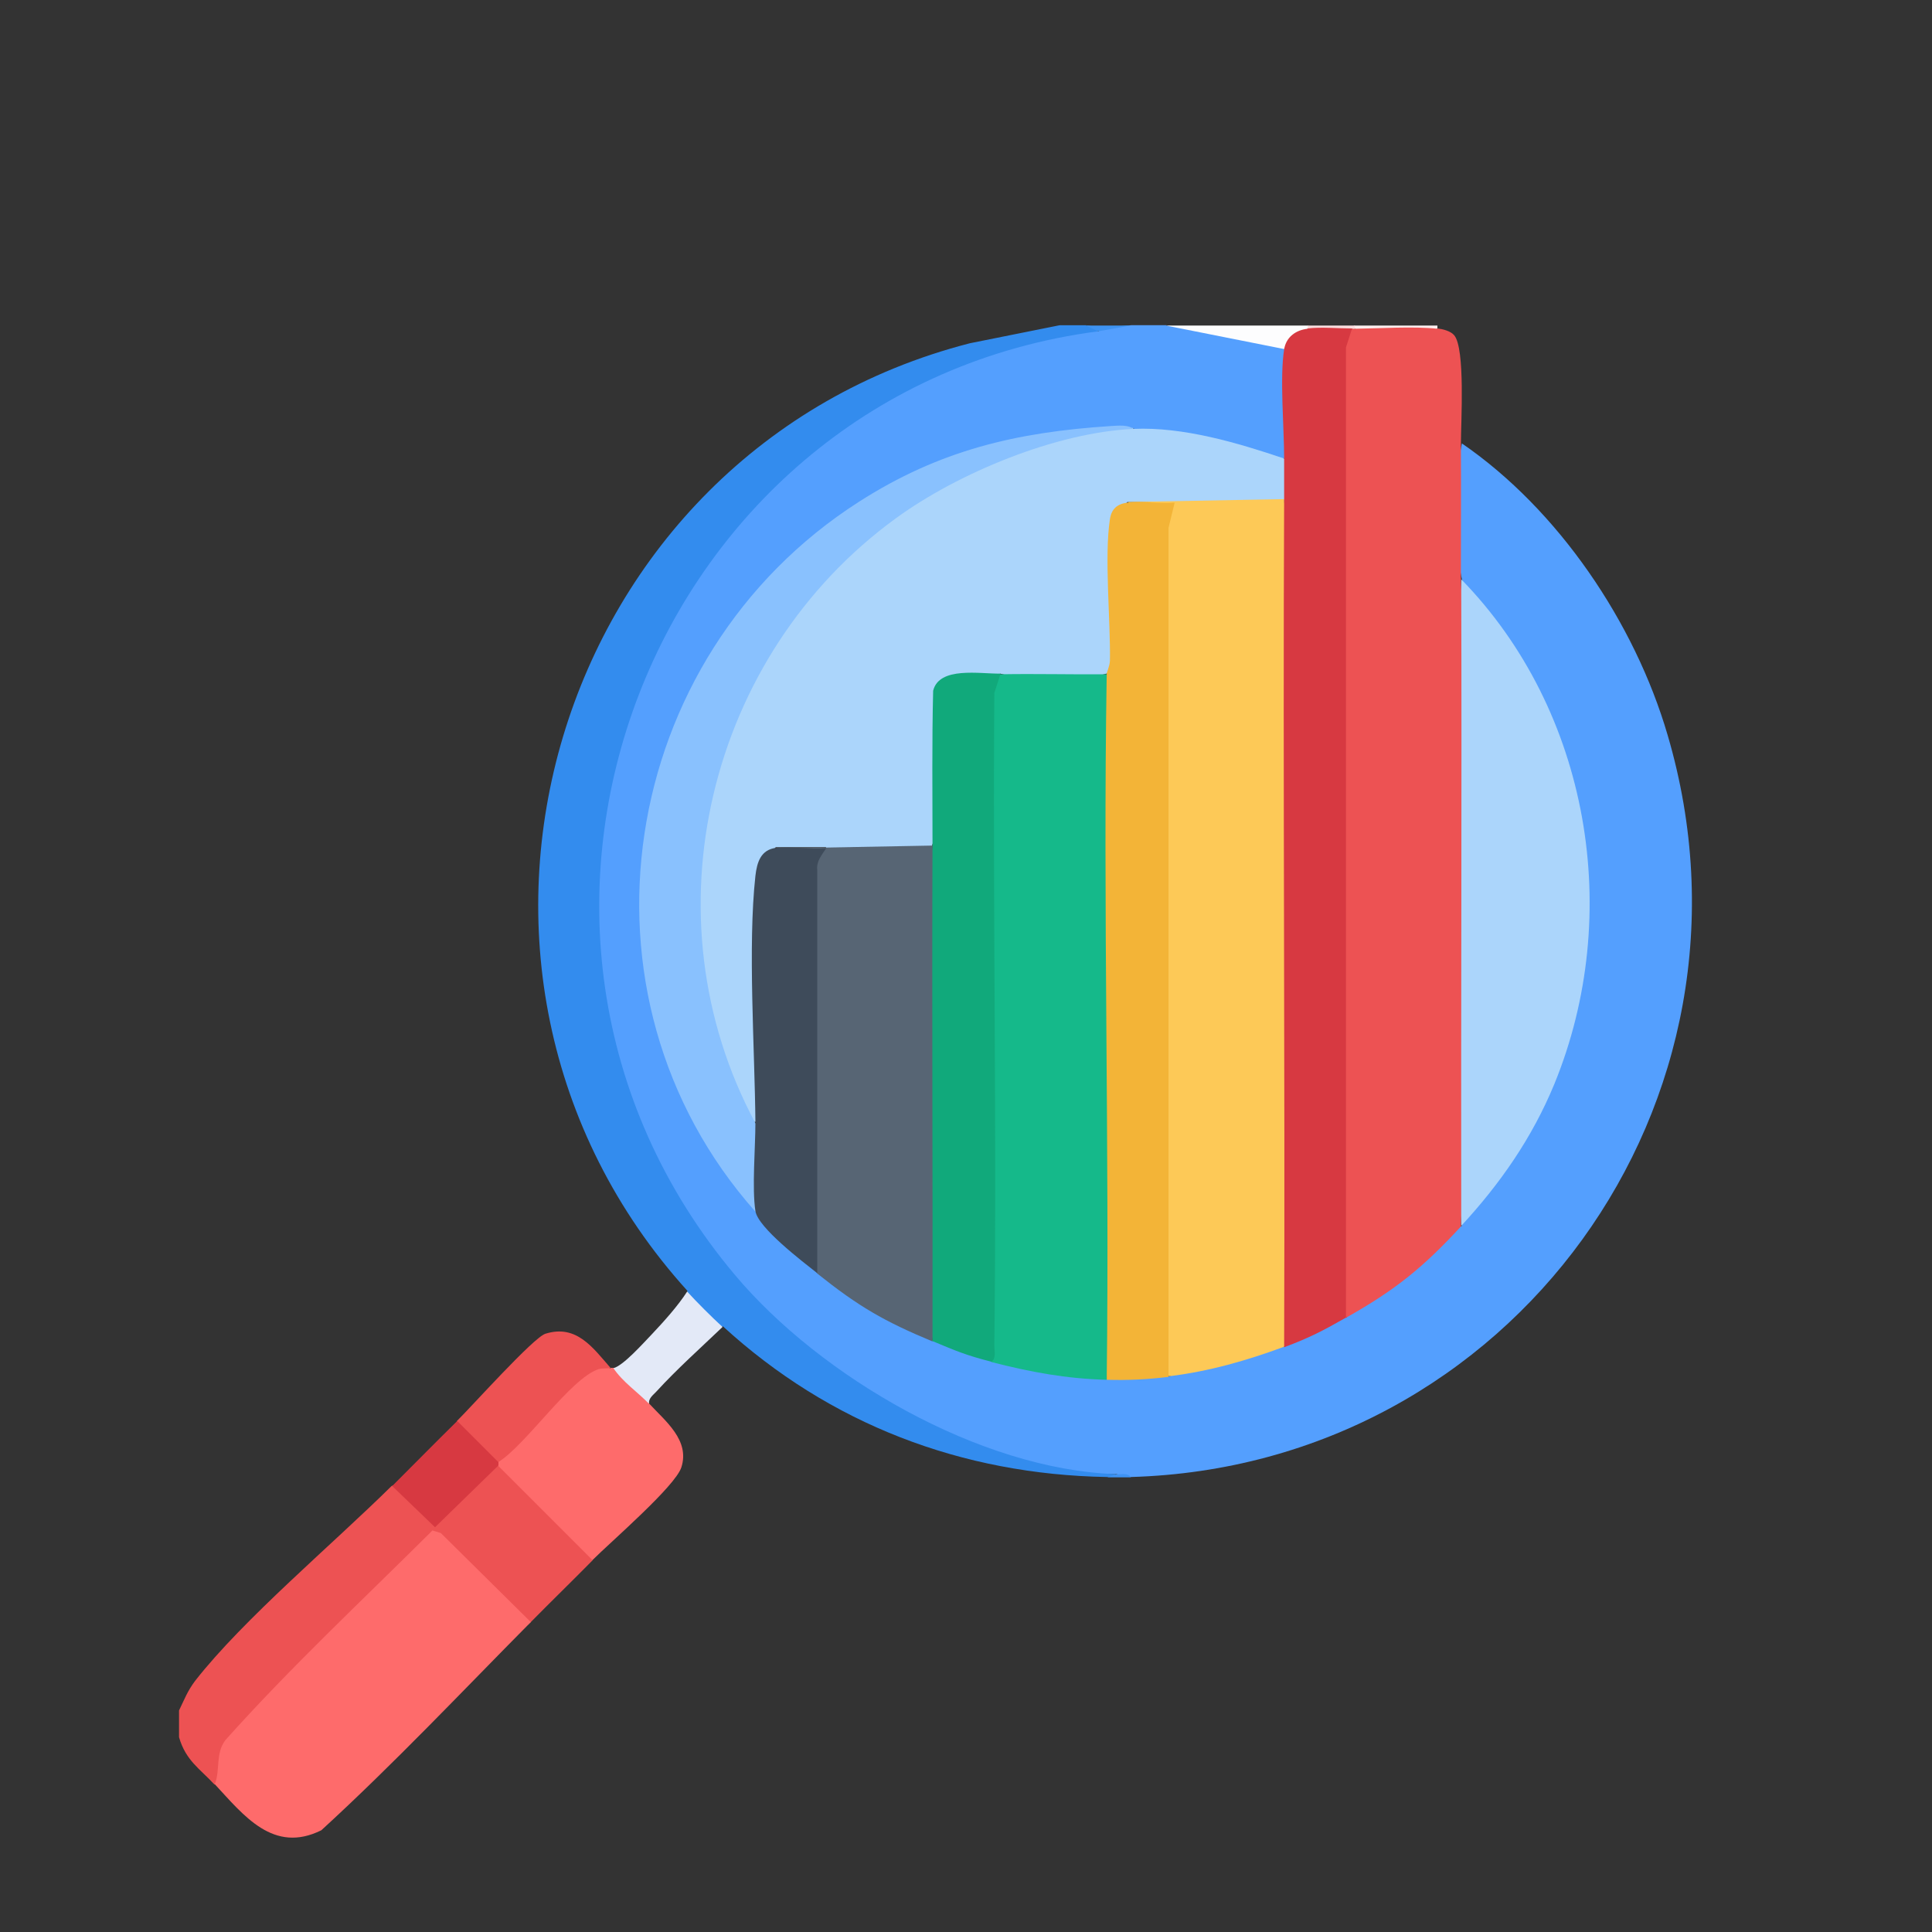 <?xml version="1.0" encoding="UTF-8"?><svg id="Layer_1" xmlns="http://www.w3.org/2000/svg" viewBox="0 0 60 60"><rect x="0" y="0" width="60" height="60" fill="#333333" stroke="none"/><defs><style>.cls-1{fill:#3e4b5a;}.cls-2{fill:#3e93f2;}.cls-3{fill:#ed5253;}.cls-4{fill:#fe6b6b;}.cls-5{fill:#549ffe;}.cls-6{fill:#f3b437;}.cls-7{fill:#3e93f4;}.cls-8{fill:#f9ddde;}.cls-9{fill:#d73941;}.cls-10{fill:#fdc957;}.cls-11{fill:#11a97b;}.cls-12{fill:#e3e9f7;}.cls-13{fill:#fceeee;}.cls-14{fill:#abd5fb;}.cls-15{fill:#fdfdfe;}.cls-16{fill:#576574;}.cls-17{fill:#15b98a;}.cls-18{fill:#338cee;}.cls-19{fill:#89c1fe;}</style></defs><path class="cls-5" d="M36.21,10.11c1.21.09,2.41.26,3.6.53l.07.2.16.18c-.04,1.01-.04,2.03.02,3.04l-.18.17-.32.09c-1.32-.43-2.68-.82-4.07-.83l-.28-.18c-1.45-.02-3.2.3-4.64.7-9.87,2.77-13.82,15.03-7.37,22.99l.27.61.2.03c.44.6.97,1.12,1.61,1.57l.12.33h.3c.95.77,2,1.39,3.12,1.85l.15.26.21-.11c.49.21.99.4,1.51.53l.11.22c.57-.06,1.17,0,1.8.2.65.02,1.24.14,1.78.35.53-.26,1.37-.31,1.93-.09.5-.26,1.06-.43,1.68-.51.65-.26,1.28-.39,1.9-.41l.1-.23c.55-.2,1.07-.47,1.59-.76l.24.08.14-.29c1.17-.66,2.22-1.49,3.12-2.48l.31-.07.14-.43c4.89-5.31,4.87-13.9.02-19.23l-.15-.43c-.28-1.38-.27-2.83,0-4.22,3,2.06,5.37,5.57,6.39,9.06,3.35,11.39-4.86,22.7-16.67,23.04-.16-.03-.31-.06-.46-.09-3.69.1-7.4-1.89-10.15-4.25-9.03-7.76-7.69-22.39,2.23-28.75,2.11-1.36,4.86-2.53,7.38-2.49l.03-.1.98-.09h1.1Z"/><path class="cls-18" d="M33.73,10.11c.23.01.35.07.37.18-13.89,1.82-20.37,18.48-11.28,29.3,2.66,3.17,7.62,6.05,11.83,6.19-.02.06-.12.09-.28.09-4.5-.08-8.6-1.64-11.92-4.68-.25.15-1.03-.67-1.16-.89l.06-.21c-9.04-9.99-4.19-26.1,8.77-29.43l2.79-.56h.83Z"/><path class="cls-3" d="M18.41,48.45c-.64.65-1.29,1.28-1.93,1.93l-.09.08c-1.01-.9-1.98-1.83-2.9-2.77-2.16,2.12-4.27,4.28-6.35,6.48-.15.38-.24.78-.27,1.21l-.21.04c-.45-.49-.89-.74-1.1-1.47v-.83c.17-.35.26-.6.5-.92,1.5-1.92,4.29-4.26,6.1-6.05l.19-.08,1.15,1.09,1.74-1.7.22.04c.05-.05.14-.12.17-.09.36.33,2.76,2.62,2.81,2.81l-.05.21Z"/><path class="cls-15" d="M40.61,10.11c.08.03.08.06,0,.09-.1.23-.51.52-.73.64l-3.67-.73h4.4Z"/><path class="cls-13" d="M44.64,10.11v.09l-.2.17h-2.18s-.19-.17-.19-.17c-.08-.03-.08-.06,0-.09h2.57Z"/><polygon class="cls-2" points="35.11 10.11 34.1 10.29 33.73 10.11 35.11 10.11"/><path class="cls-8" d="M42.08,10.11v.09c-.02.08-.05.08-.09,0-.22.29-1.13.25-1.38,0v-.09h1.47Z"/><path class="cls-3" d="M44.64,10.2c.17.02.41.08.52.21.35.41.21,2.7.21,3.37.01,1.4,0,2.81,0,4.22.3,6.69.28,13.4,0,20.09-1.19,1.29-2.05,1.98-3.58,2.84l-.18-.09V10.86c0-.37.13-.59.37-.65.03,0,.06,0,.09,0,.77-.01,1.84-.08,2.57,0Z"/><path class="cls-4" d="M16.49,50.37c-2.15,2.17-4.25,4.4-6.51,6.47-1.49.74-2.41-.46-3.31-1.43.18-.45.01-.94.33-1.37,2.03-2.27,4.27-4.36,6.43-6.51l.26.08,2.79,2.76Z"/><path class="cls-4" d="M18.96,42.48s.06,0,.09,0c.3.05.9.59,1.11.86v.25c.51.55,1.27,1.14,1,1.98-.19.59-2.19,2.31-2.76,2.88l-2.93-2.93c-.08-.03-.08-.06,0-.09v-.21c.82-.81,1.63-1.63,2.44-2.47.37-.38.72-.47,1.05-.25Z"/><path class="cls-12" d="M22.45,41.2c-.69.66-1.42,1.31-2.07,2.02-.1.11-.23.19-.23.37-.35-.36-.81-.67-1.1-1.1.31-.08.93-.78,1.19-1.05.36-.38.82-.89,1.1-1.33.28.31.79.82,1.1,1.1Z"/><path class="cls-7" d="M35.11,45.88c-.29,0-.47,0-.73,0l.28-.09c.15,0,.38-.06.46.09Z"/><path class="cls-3" d="M18.96,42.48c-.08.03-.23,0-.37.04-.87.28-2.25,2.35-3.12,2.89l-.2.06-1.12-1.12.04-.22c.44-.43,2.38-2.6,2.75-2.71.96-.3,1.47.43,2.02,1.06Z"/><path class="cls-9" d="M15.48,45.42v.09l-1.97,1.92-1.33-1.28c.67-.67,1.34-1.35,2.02-2.02l1.28,1.28Z"/><path class="cls-14" d="M35.2,13.32c1.54-.07,3.23.43,4.68.92.23.43.23.85,0,1.28,0,.07-.03.18-.08.18-.73.06-2.67.17-3.3.06-.03,0-.06-.08-.08-.17h-1.41c-.41.49-.56,1.13-.44,1.94l.07,3c.01.27-.08.4-.28.39-1.03.3-2.27.27-3.3,0l-.13.18c-.75-.15-1.35-.04-1.77.35l-.03,3.99c-.02.27-.08.54-.18.8,0,.07-.03.18-.08.18-.76.06-2.46.15-3.14.06-.03,0-.06-.08-.08-.17h-1.56c-.35.42-.53.75-.5,1.37-.05,2.34-.06,4.68-.02,7.01l-.12.16c-.07-.04-.14-.08-.21-.13-.53-.43-1.2-2.86-1.37-3.65-1.82-8.61,4.47-17.46,13.31-17.78Z"/><path class="cls-10" d="M39.88,15.52c.05.67.09,1.35.12,2.02s.06,1.35.06,2.02c.02,6.07.03,12.15.02,18.22,0,.67-.03,1.35-.06,2.02s-.08,1.35-.13,2.02c-1.16.43-2.34.77-3.58.92l-.18-.09v-26.22s.13-.64.13-.64l-1.07-.03-.16-.17,4.86-.09Z"/><path class="cls-17" d="M34.37,20.93c.08.63.16,1.27.16,1.91.04,6.35.07,12.71-.03,19.06l-.13.95c-1.25-.03-2.37-.24-3.58-.55l-.09-.15v-20.64c0-.16.15-.61.37-.57,1.1-.02,2.2.01,3.3,0Z"/><path class="cls-9" d="M40.61,10.2c.42-.05.94,0,1.38,0l-.19.59v30.13c-.72.41-1.12.62-1.92.92.03-8.77-.04-17.55,0-26.32,0-.43,0-.86,0-1.28,0-.96-.14-2.52,0-3.39.06-.38.36-.6.73-.64Z"/><path class="cls-14" d="M45.38,38.08c-.01-6.69.02-13.39,0-20.09,3.99,4.09,5.05,10.41,2.89,15.68-.69,1.67-1.68,3.09-2.89,4.4Z"/><path class="cls-16" d="M28.96,26.25c.27,5.12.3,10.28,0,15.41-1.51-.63-2.29-1.08-3.58-2.11l-.18-.33v-12.28s.09-.36.09-.36c-.33-.07-.67-.09-1.02-.06l-.17-.17,4.86-.09Z"/><path class="cls-6" d="M35.01,15.61c.45-.06,1,.04,1.47,0l-.19.78v26.37c-.65.08-1.26.11-1.92.09.09-7.3-.12-14.62,0-21.92,0-.06.09-.23.1-.41.02-1.28-.18-3.23,0-4.4.05-.32.23-.47.54-.51Z"/><path class="cls-19" d="M35.2,13.32c-2.4.11-5.43,1.36-7.37,2.77-5.85,4.25-7.82,12.37-4.37,18.79l.18.15c-.05.81-.05,1.63-.02,2.44l-.16.16c-5.96-6.72-4.3-17.24,3.22-22.05,2.5-1.6,4.88-2.16,7.83-2.35.2-.01.55-.05.69.1Z"/><path class="cls-11" d="M31.07,20.93l-.19.59c-.05,6.76.08,13.52,0,20.27,0,.16.06.41-.09.5-.79-.2-1.11-.34-1.83-.64.01-5.13-.02-10.27,0-15.41,0-1.6-.02-3.2.02-4.79.19-.76,1.45-.52,2.09-.53Z"/><path class="cls-1" d="M24.1,26.34c.48-.06,1.07.05,1.56,0-.14.22-.31.4-.28.68v12.52c-.44-.35-1.84-1.41-1.92-1.93-.11-.71,0-1.97,0-2.75-.02-2.28-.24-5.48,0-7.66.05-.43.17-.81.64-.87Z"/></svg>